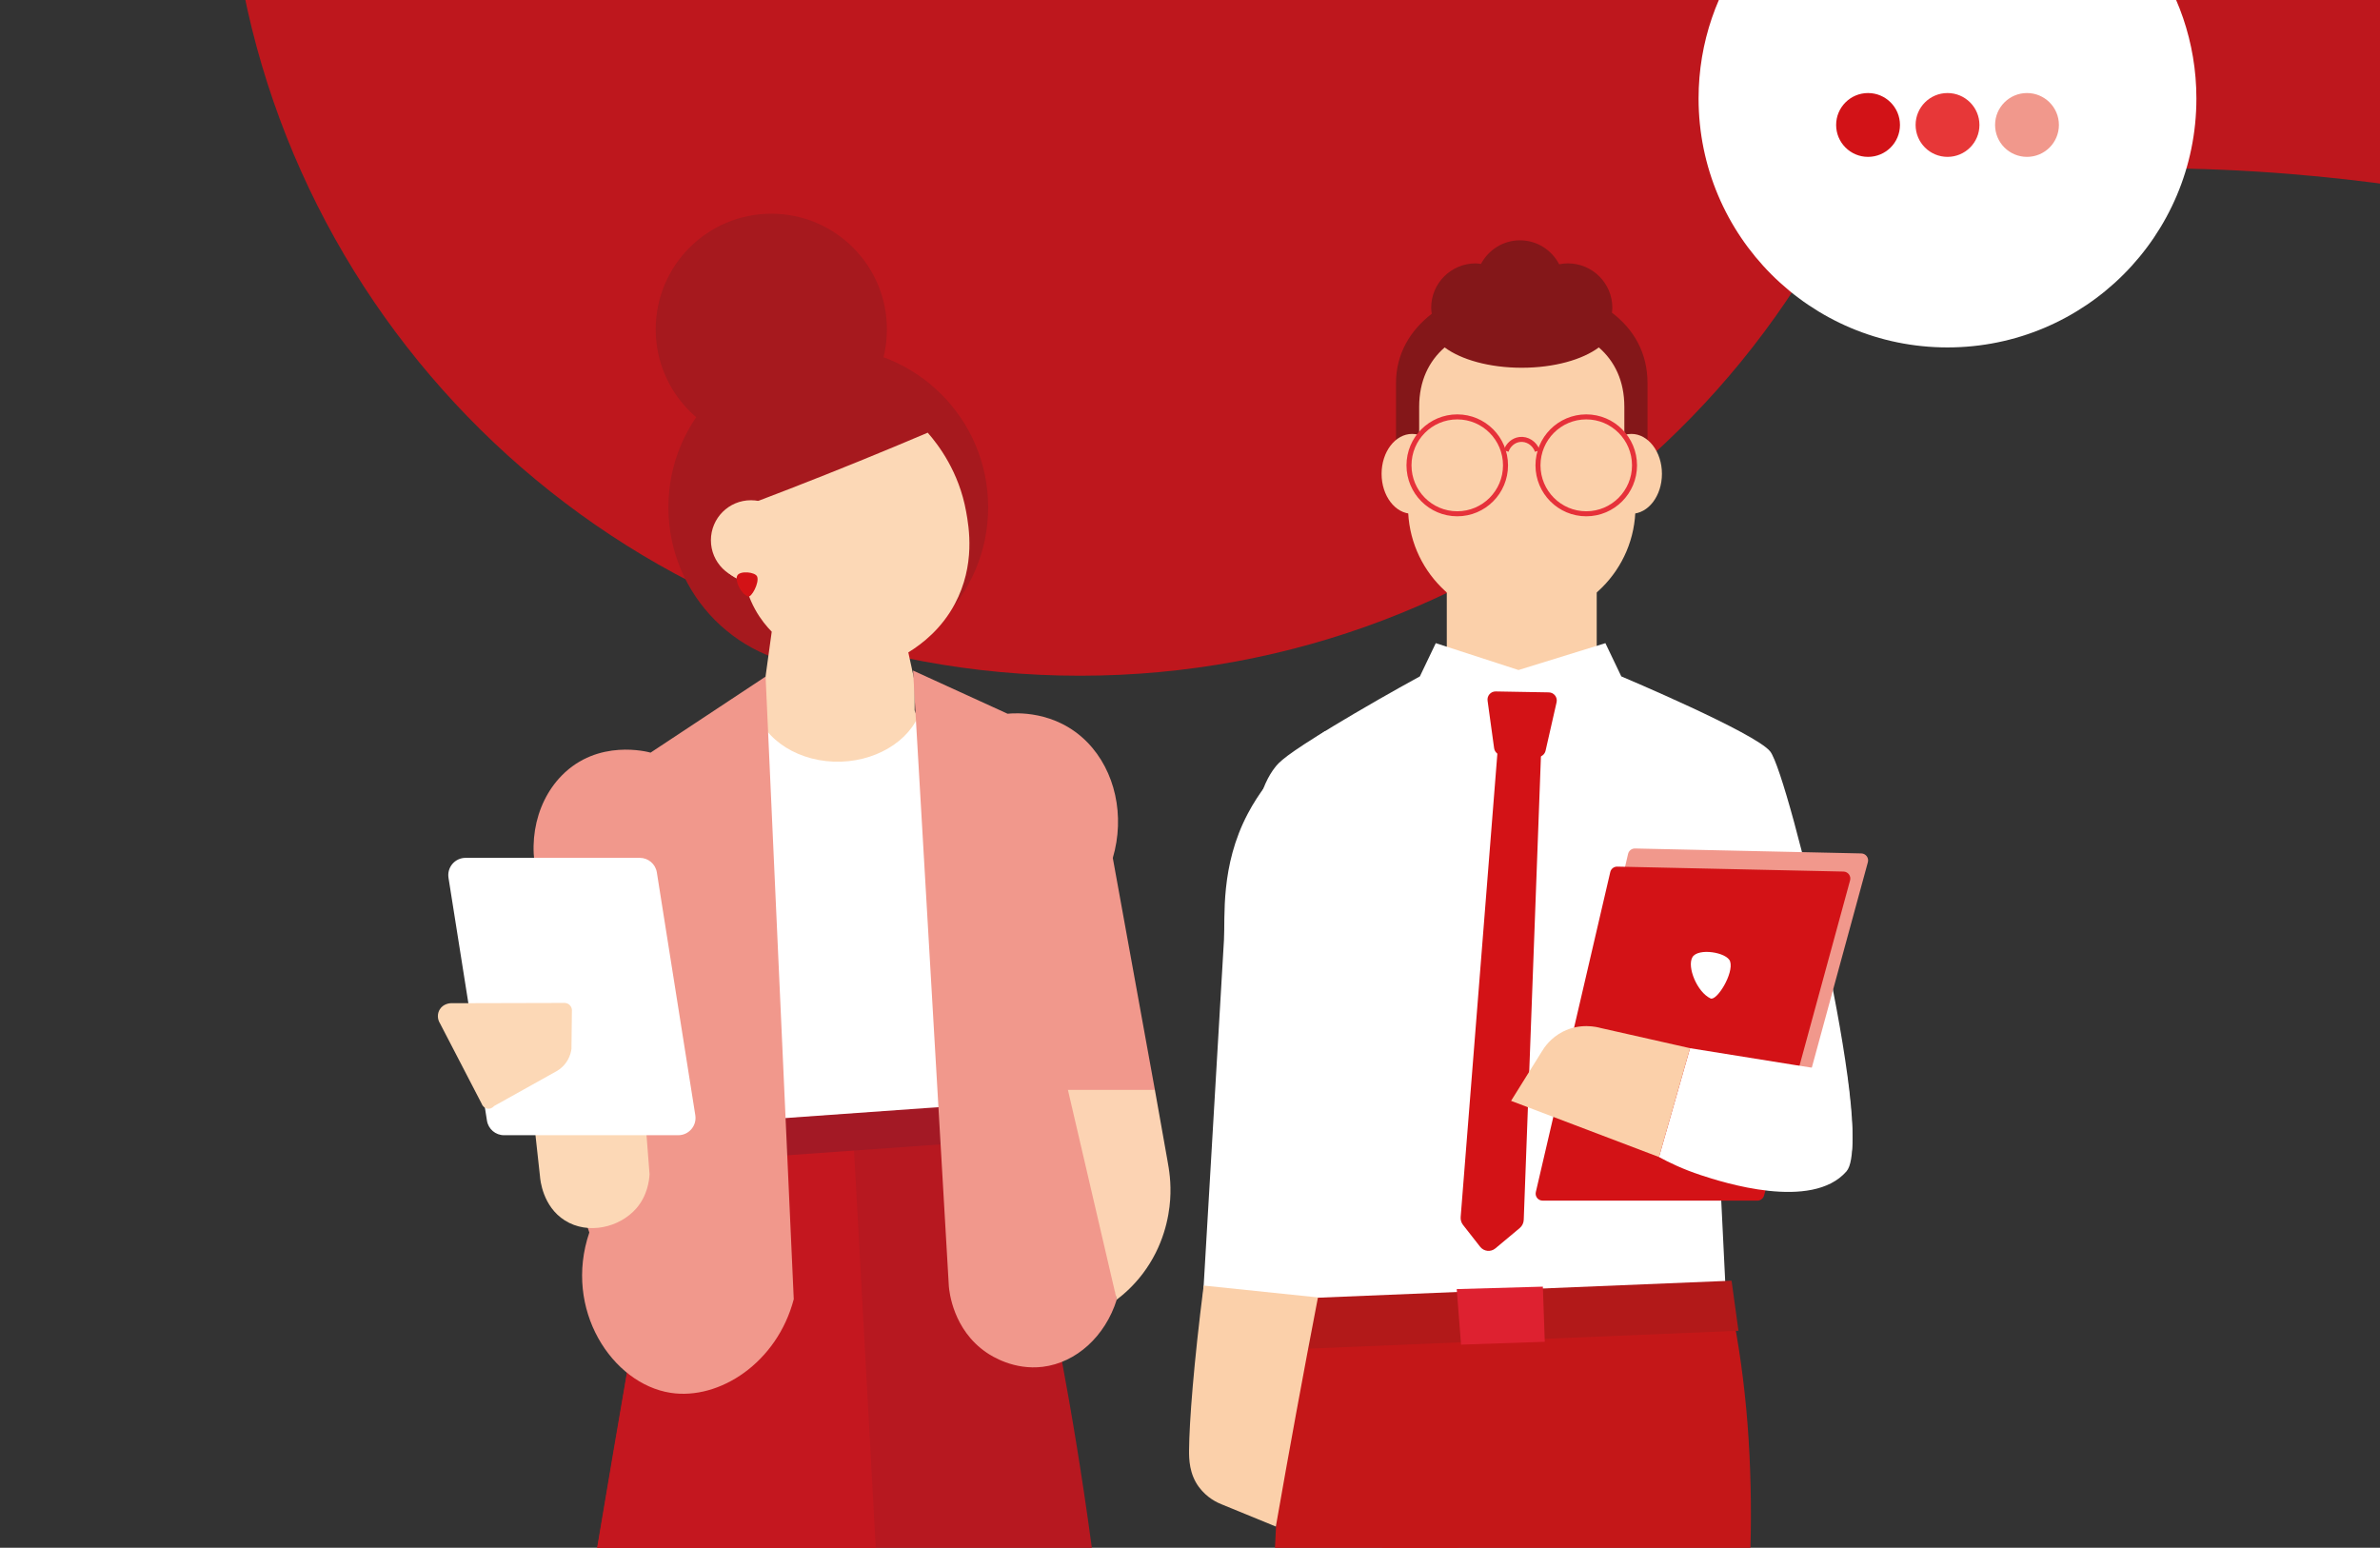 <?xml version="1.0" encoding="utf-8"?>
<svg xmlns="http://www.w3.org/2000/svg" xmlns:xlink="http://www.w3.org/1999/xlink" version="1.1" id="Calque_1_-_copie_2" x="0px" y="0px" viewBox="0 0 2848 1852" style="enable-background:new 0 0 2848 1852;">
<rect x="0" y="0" width="2848" height="1852" fill="#333333" stroke="none"/>
<style type="text/css">
	.st0{display:none;fill:#D21217;}
	.st1{fill:#BE171D;}
	.st2{fill:#FFFFFF;}
	.st3{fill:#C41718;}
	.st4{fill:#FBD0AA;}
	.st5{fill:#841719;}
	.st6{fill:#B21919;}
	.st7{fill:#DE2130;}
	.st8{fill:#D31216;}
	.st9{fill:#F1988C;}
	.st10{fill:none;stroke:#E6313A;stroke-width:6;stroke-miterlimit:10;}
	.st11{fill:#4B73A3;}
	.st12{fill:#A6191E;}
	.st13{fill:#FCD8B6;}
	.st14{fill:#B71820;}
	.st15{fill:#C4171F;}
	.st16{fill:#A31925;}
	.st17{fill:#FADEC1;}
	.st18{fill:#FCD3B3;}
	.st19{fill:#7CAED7;}
	.st20{fill:#EE9486;}
	.st21{fill:#D21217;}
	.st22{fill:#E73738;}
</style>
<rect class="st0" width="2848" height="1852"/>
<path class="st1" d="M2264.26-56.45c202.21,0,404.43,0,606.64,0v279.17c-154.71-21.9-406.5-41.15-678.27,17.81&#xD;&#xA;	C2215.93,141.4,2239.73,42.38,2264.26-56.45z"/>
<g>
	<path class="st1" d="M2301.12-56.45C2226.15,433.38,1803,808.57,1292.21,808.57c-510.79,0-933.95-375.2-1008.91-865.02H2301.12z"/>
</g>
<g>
	<path class="st2" d="M2092.81-61.68c-37.79,49.92-60.23,112.11-60.23,179.55c0,164.5,133.36,297.86,297.86,297.86&#xD;&#xA;		s297.86-133.36,297.86-297.86c0-67.43-22.42-129.63-60.2-179.55L2092.81-61.68z"/>
</g>
<g>
	<path class="st2" d="M1585.63,874.87c-27.54,18-66.24,49.06-92.47,98.76c-33.2,62.9-26.91,123.9-28.52,151.26&#xD;&#xA;		c-8.57,145.91-17.14,291.82-25.7,437.74c45.12-1.82,90.23-3.64,135.35-5.46c44.51-11.75,89.02-23.51,133.54-35.26&#xD;&#xA;		c21.73-22.9,51.47-59.67,75.45-112.02c29.5-64.41,36.96-123.3,38.89-159.01c-13.36-120.87-26.72-241.74-40.08-362.61&#xD;&#xA;		C1716.6,883.8,1651.11,879.33,1585.63,874.87z"/>
</g>
<g>
	<path class="st3" d="M1746.87,1852.19l-218.08-61.58c0,0-1.3,23.36-3.11,61.58H1746.87z"/>
	<path class="st3" d="M2094.68,1852.19c2.57-100.08-4.05-197.52-23.5-290.89l-539.15,22.49l-3.23,206.82l126.45,61.58H2094.68z"/>
</g>
<g>
	<path class="st4" d="M1820.99,885.86L1820.99,885.86c49.54,0,89.7-40.16,89.7-89.7V628.15h-179.4v168.02&#xD;&#xA;		C1731.3,845.7,1771.46,885.86,1820.99,885.86z"/>
	<g>
		<g>
			<path class="st4" d="M1820.99,742.71L1820.99,742.71c75.14,0,136.06-60.92,136.06-136.06v-119.6&#xD;&#xA;				c0-75.14-60.92-113.6-136.06-113.6l0,0c-75.14,0-136.06,38.45-136.06,113.6v119.6C1684.94,681.79,1745.85,742.71,1820.99,742.71z"/>
		</g>
		<path class="st5" d="M1928.88,374.13c0.27-1.92,0.51-3.85,0.51-5.84c0-29.34-23.79-53.13-53.13-53.13c-3.6,0-7.1,0.38-10.5,1.06&#xD;&#xA;			c-8.87-16.96-26.43-28.66-46.9-28.66c-20.3,0-37.73,11.52-46.68,28.26c-2.14-0.26-4.24-0.65-6.45-0.65&#xD;&#xA;			c-29.34,0-53.13,23.79-53.13,53.13c0,2.45,0.34,4.8,0.7,7.16c-25.9,19.95-42.79,48.03-42.79,82.89v87.91&#xD;&#xA;			c0,7.66,6.21,13.86,13.86,13.86l0,0c7.66,0,13.86-6.21,13.86-13.86v-59.51c0-30.99,11.57-54.52,30.52-71.03&#xD;&#xA;			c19.57,14.63,53.53,24.33,92.24,24.33s72.67-9.7,92.24-24.33c18.94,16.51,30.52,40.04,30.52,71.03v59.51&#xD;&#xA;			c0,7.66,6.21,13.86,13.86,13.86l0,0c7.66,0,13.86-6.21,13.86-13.86v-87.91C1971.48,421.78,1954.67,393.66,1928.88,374.13z"/>
		<g>
			<path class="st4" d="M1726.36,567c0-26.39-16.37-47.78-36.55-47.78c-20.19,0-36.55,21.39-36.55,47.78s16.36,47.78,36.55,47.78&#xD;&#xA;				C1709.99,614.79,1726.36,593.39,1726.36,567z"/>
			<path class="st4" d="M1988.74,567c0-26.39-16.37-47.78-36.55-47.78s-36.55,21.39-36.55,47.78s16.37,47.78,36.55,47.78&#xD;&#xA;				S1988.74,593.39,1988.74,567z"/>
		</g>
	</g>
</g>
<path class="st2" d="M2118.35,899.26c-17.17-22.06-178.25-89.9-178.25-89.9l-19.03-39.77l-103.96,32.17l-99.01-32.17l-19.03,39.77&#xD;&#xA;	c0,0-38.05,20.7-78.77,44.71c-71.28,42.02-86.46,54.58-92.78,61.96c0,0-1,1.23-2.03,2.55c-13.21,16.92-37.73,63.67-29.23,205.3&#xD;&#xA;	c14.32,156.86,28.64,313.72,42.96,470.57c69.03-4.53,128.23-6.96,174.6-8.35c77.26-2.31,110.78,3.22,180.78-4.02&#xD;&#xA;	c73.98-7.65,134.05-9.75,171.72-10.38c-2.84-57.99-5.69-115.98-8.53-173.98c46.04,19.38,124.36,28.48,152.66-3.92&#xD;&#xA;	C2243.03,1356.48,2140.77,928.06,2118.35,899.26z"/>
<g>
	<path class="st6" d="M2072.05,1532.48c-166.03,6.83-332.06,13.66-498.09,20.49c-16.64,0.68-33.27,1.37-49.91,2.05&#xD;&#xA;		c-0.11,20.16-0.23,40.33-0.35,60.49l556.63-23.09L2072.05,1532.48z"/>
	<polygon class="st7" points="1846.24,1539.6 1848.55,1605.58 1748.35,1609 1743.18,1542.53"/>
</g>
<path class="st8" d="M1853.37,828.49l-63.5-1.12c-5.95-0.1-10.6,5.13-9.78,11.03l7.83,56.87c0.64,4.61,4.46,8.13,9.11,8.37&#xD;&#xA;	l42.49,2.21c4.71,0.25,8.92-2.94,9.97-7.54l13.18-57.96C1864.02,834.34,1859.52,828.6,1853.37,828.49z"/>
<path class="st9" d="M1859.12,1404.73l89.09-382.97c0.9-3.85,4.37-6.55,8.32-6.46l270.75,5.9c5.43,0.12,9.31,5.31,7.88,10.55&#xD;&#xA;	l-102.92,377.07c-0.99,3.63-4.29,6.15-8.06,6.15h-256.91C1861.88,1414.98,1857.9,1409.97,1859.12,1404.73z"/>
<path class="st8" d="M1837.83,1426.44l89.09-382.97c0.9-3.85,4.37-6.55,8.32-6.46l270.75,5.9c5.43,0.12,9.31,5.31,7.88,10.55&#xD;&#xA;	l-102.92,377.07c-0.99,3.63-4.29,6.15-8.06,6.15h-256.91C1840.59,1436.69,1836.61,1431.68,1837.83,1426.44z"/>
<path class="st8" d="M1807.19,867.29l25.3,1.36c7.09,0.38,12.57,6.56,12.29,13.86l-21.41,577.09c-0.14,3.85-1.89,7.45-4.79,9.87&#xD;&#xA;	l-29.15,24.35c-5.58,4.66-13.77,3.77-18.28-1.99l-20.42-26.08c-2.09-2.67-3.1-6.06-2.83-9.48l45.68-576.72&#xD;&#xA;	C1794.15,872.35,1800.18,866.92,1807.19,867.29z"/>
<path class="st2" d="M2147.94,1274.43c-41.86-6.72-83.71-13.45-125.57-20.17c-12.38,43.42-24.76,86.83-37.15,130.25&#xD;&#xA;	c11.8,6.42,28.77,14.65,50.05,21.65c25.61,8.43,132.7,43.1,174.26-4.47c10.36-11.86,8.61-57.38,0.13-117.61L2147.94,1274.43z"/>
<g>
	<path class="st4" d="M2022.38,1254.26c-12.38,43.42-24.76,86.84-37.15,130.25c-59.01-22.41-118.02-44.82-177.02-67.23&#xD;&#xA;		c12.25-19.66,24.5-39.31,36.75-58.97c3.05-5.15,10.71-16.47,25.32-23.88c20.65-10.48,40.38-5.64,45.32-4.27&#xD;&#xA;		C1951.19,1238.19,1986.78,1246.22,2022.38,1254.26z"/>
</g>
<path class="st2" d="M2070.35,1150.47c4.62,14.3-16.03,47.82-23.56,44.22c-16.02-7.66-28.26-37.67-21.61-49.25&#xD;&#xA;	C2031.84,1133.86,2066.8,1139.5,2070.35,1150.47"/>
<g>
	<g>
		<path class="st10" d="M1955.92,556.82c0-32.02-25.85-57.97-57.75-57.97c-31.89,0-57.75,25.95-57.75,57.97s25.85,57.97,57.75,57.97&#xD;&#xA;			C1930.07,614.79,1955.92,588.83,1955.92,556.82z"/>
		<path class="st10" d="M1801.56,556.82c0-32.02-25.85-57.97-57.75-57.97c-31.89,0-57.75,25.95-57.75,57.97s25.85,57.97,57.75,57.97&#xD;&#xA;			C1775.71,614.79,1801.56,588.83,1801.56,556.82z"/>
		<path class="st10" d="M1839.68,539.65c-3.27-9.25-12.31-14.9-21.26-13.75c-7.35,0.94-13.64,6.33-16.12,13.75"/>
	</g>
</g>
<circle class="st12" cx="922.98" cy="394.07" r="138.33"/>
<circle class="st12" cx="991.14" cy="607.06" r="191.32"/>
<path class="st13" d="M858.09,656.77c4.86-14.78,9.73-29.57,14.59-44.35c24.03-8.95,48.23-18.15,72.58-27.61&#xD;&#xA;	c56.48-21.93,111.44-44.33,164.89-67.06c13.07,14.91,37.39,46.99,45.94,94.29c3.38,18.72,11.36,63.84-13.42,110.46&#xD;&#xA;	c-15.72,29.58-38.78,47.76-55.75,58.15c2.57,11.77,5.13,23.54,7.7,35.3c-0.04,11.36-0.09,22.71-0.13,34.07&#xD;&#xA;	c4.23,10.38,13.63,37.69,3.79,67.95c-12.94,39.8-53.84,68.32-102.96,71c-40.67-7.86-73.57-34.82-85.2-71&#xD;&#xA;	c-9.72-30.24-1.36-56.9,2.39-66.93c0.87-13.51,1.66-27.56,3.64-41.97c2.44-17.73,4.88-35.46,7.32-53.2&#xD;&#xA;	c-5.92-6.03-13.39-14.88-19.96-26.84c-7.07-12.88-10.56-24.77-12.39-33.38c-3.79-0.86-13.45-3.59-21.68-12.39&#xD;&#xA;	C859.53,672.67,858.31,660.35,858.09,656.77z"/>
<path class="st13" d="M946.44,646.45c0,26.44-21.43,47.87-47.87,47.87c-26.44,0-47.87-21.44-47.87-47.87&#xD;&#xA;	c0-26.44,21.44-47.87,47.87-47.87C925.01,598.57,946.44,620.01,946.44,646.45"/>
<path class="st8" d="M906.04,689.95c2.88,7.3-6.87,25.46-10.93,23.83c-8.64-3.46-16.02-18.7-12.91-24.96&#xD;&#xA;	C885.32,682.56,903.83,684.35,906.04,689.95"/>
<g>
	<path class="st14" d="M1306.56,1852.19c-12.49-92.75-25.58-168.73-35.94-224.14c-20.5-109.68-124.27-561.14-89.01-406.2&#xD;&#xA;		l-360.15,22.86c-7.98,43-15.89,86.11-23.74,129.35c-29.14,160.49-56.8,319.83-83.22,478.13H1306.56z"/>
	<path class="st15" d="M1047.97,1852.19c-10.53-192.68-21.05-385.36-31.58-578.05c-67.77-0.22-135.53-0.44-203.3-0.66&#xD;&#xA;		c-32.77,192.9-65.54,385.8-98.31,578.7H1047.97z"/>
	<path class="st2" d="M854,1372.77c28.23-0.46,56.85-1.2,85.84-2.25c64.48-2.34,127.07-6.07,187.67-10.93&#xD;&#xA;		c-8.11-171.82-16.23-343.64-24.34-515.46c-8.32,37.45-48.98,65.59-96.39,67.27c-49.29,1.75-93.45-25.57-102.82-64.27L854,1372.77z"/>
	
		<rect x="779.11" y="1330.93" transform="matrix(0.998 -0.071 0.071 0.998 -93.523 76.384)" class="st16" width="496.34" height="44.58"/>
	<path class="st9" d="M705.22,1474.79c-31.36,92.21,27.37,181.04,97.21,191.86c58.45,9.05,127.5-36.1,147.42-112.04&#xD;&#xA;		c-11.24-248.34-22.47-496.68-33.71-745.02c-45.88,30.34-91.75,60.67-137.63,91.01c-3.55-1.01-62.91-16.82-106.26,27.36&#xD;&#xA;		c-34.17,34.82-43.69,91.92-22.61,141.06c-13.62,31.35-27.25,62.7-40.87,94.06c15.9,57.93,33.32,117.36,52.42,178.13&#xD;&#xA;		C675.56,1386.93,690.27,1431.46,705.22,1474.79z"/>
	<path class="st9" d="M1336.34,1555.15c-1.96-13.68-4.27-27.75-6.99-42.19c-5.59-29.71-12.23-57.51-19.45-83.31&#xD;&#xA;		c24.03-41.83,48.06-83.66,72.09-125.49c-16.79-92.5-33.58-185.01-50.37-277.51c14.79-50.26,2.96-104.24-30.52-138.46&#xD;&#xA;		c-38.18-39.02-87.46-34.93-95.4-34.13c-37.7-17.23-75.41-34.46-113.11-51.68c14.27,245.55,28.55,491.11,42.83,736.66&#xD;&#xA;		c0.51,6.3,4.95,52.12,45.17,79.49c6.17,4.2,32.7,21.24,67.28,16.98C1288.03,1630.55,1322.63,1598.87,1336.34,1555.15z"/>
</g>
<path class="st13" d="M639.81,1349.63c44.39,0.06,88.78,0.11,133.17,0.17c1.43,18.44,2.87,36.88,4.3,55.31&#xD;&#xA;	c-0.42,7.37-2.47,25.58-16,41.03c-19.82,22.64-57.61,31.78-85.42,14.19c-26.54-16.77-29.38-48.62-29.68-52.65&#xD;&#xA;	C644.05,1388.34,641.93,1368.98,639.81,1349.63z"/>
<path class="st2" d="M811.62,1358.4H603.13c-10.17,0-18.82-7.39-20.41-17.43l-46.02-290.56c-1.99-12.55,7.71-23.9,20.41-23.9H765.6&#xD;&#xA;	c10.17,0,18.82,7.39,20.41,17.43l46.02,290.56C834.02,1347.05,824.32,1358.4,811.62,1358.4z"/>
<path class="st13" d="M684.37,1208.2c-0.09-0.83-0.47-3.39-2.58-5.51c-3.07-3.08-7.21-2.65-7.74-2.58&#xD;&#xA;	c-44.91,0.11-89.81,0.23-134.72,0.34c-0.59,0.01-8.75,0.36-13.08,7.4c-3.14,5.11-3,11.69,0.34,16.86&#xD;&#xA;	c16.57,31.94,33.15,63.89,49.72,95.83c1.4,3.77,4.82,6.24,8.43,6.19c3.78-0.05,6.16-2.82,6.54-3.27&#xD;&#xA;	c25.18-14.05,50.35-28.1,75.53-42.15c2.91-1.78,8.46-5.74,12.56-12.9c3.04-5.31,4.08-10.29,4.47-13.42&#xD;&#xA;	C684.02,1239.4,684.2,1223.8,684.37,1208.2"/>
<path class="st18" d="M1397.07,1388.93c-4.82-26.81-9.79-54.82-15.08-84.77h-104.08c19.48,83.66,38.95,167.32,58.43,250.99&#xD;&#xA;	c8.72-6.62,20.27-16.73,31.21-31.2c24.82-32.8,31.31-67.68,32.72-88.33C1401.68,1414.88,1398.93,1399.27,1397.07,1388.93z"/>
<g>
	<path class="st4" d="M1440.36,1538.31c45.58,4.73,91.17,9.46,136.75,14.19c-8.77,45.46-17.4,91.32-25.9,137.57&#xD;&#xA;		c-8.42,45.85-16.57,91.38-24.46,136.6c-21.43-8.78-42.86-17.57-64.3-26.35c-5.59-2.14-18.03-7.8-27.78-20.96&#xD;&#xA;		c-11.56-15.59-11.88-33.58-11.8-43.97C1423.12,1701.67,1428.58,1630.82,1440.36,1538.31z"/>
</g>
<circle class="st21" cx="2235.38" cy="149.52" r="38.19"/>
<circle class="st22" cx="2330.48" cy="149.52" r="38.19"/>
<circle class="st9" cx="2425.58" cy="149.52" r="38.19"/>
</svg>